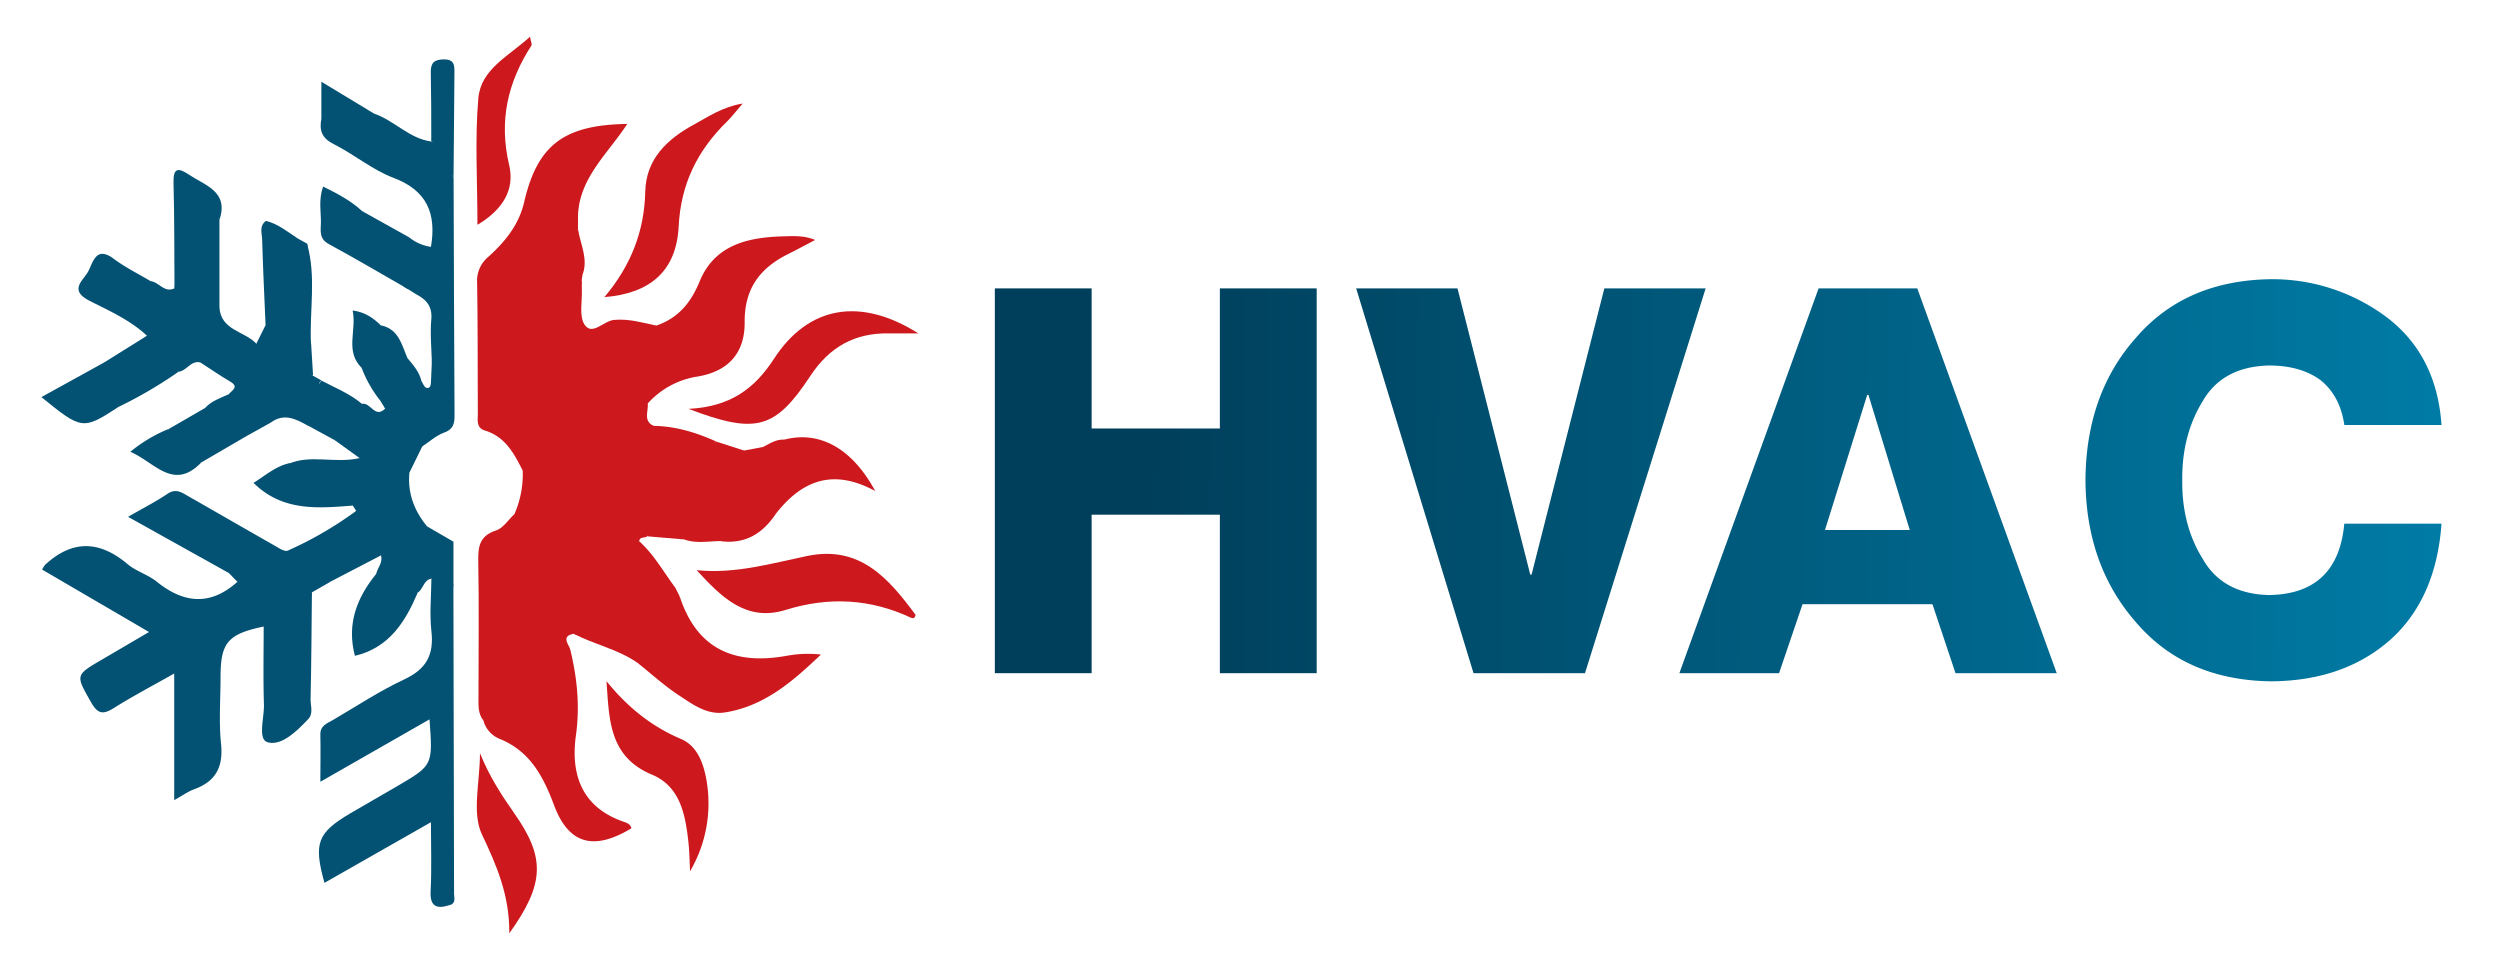 <svg id="Layer_1" data-name="Layer 1" xmlns="http://www.w3.org/2000/svg" xmlns:xlink="http://www.w3.org/1999/xlink" viewBox="0 0 881 342"><defs><style>.cls-1{fill:#cd181d;}.cls-2{fill:#035173;}.cls-3{fill:url(#linear-gradient);}.cls-4{fill:url(#linear-gradient-2);}.cls-5{fill:url(#linear-gradient-3);}.cls-6{fill:url(#linear-gradient-4);}</style><linearGradient id="linear-gradient" x1="918.57" y1="171.85" x2="404.82" y2="169.42" gradientUnits="userSpaceOnUse"><stop offset="0" stop-color="#0083af"/><stop offset="1" stop-color="#003f5b"/></linearGradient><linearGradient id="linear-gradient-2" x1="918.58" y1="171.12" x2="404.82" y2="168.69" xlink:href="#linear-gradient"/><linearGradient id="linear-gradient-3" x1="918.58" y1="170.78" x2="404.83" y2="168.35" xlink:href="#linear-gradient"/><linearGradient id="linear-gradient-4" x1="918.58" y1="169.8" x2="404.83" y2="167.37" xlink:href="#linear-gradient"/></defs><title>HVAC Img</title><path class="cls-1" d="M202.24,223.36c-4.77.73-1.68,3.91-1.29,5.49,2.42,10,3.46,19.89,2,30.32-1.89,13.67,2,25.17,16.56,30.33,1.25.44,2.62.8,3,2.38-13.2,8-22.08,5.65-27.21-8-3.81-10.15-8.42-19.12-19.2-23.49a9.67,9.67,0,0,1-5.74-6.45c-.76-18.48-.39-37-.62-55.46-.05-4.76.81-8.19,5.75-10.1a8.94,8.94,0,0,0,5.79-7.21,35.07,35.07,0,0,0,2.93-15.32c-.62-1.83-1.06-3.89-.4-5.56,6.39-16.19,4.33-33.42,6.61-50.1,1.48-10.83,5.5-21.28,8.53-31.86.62-2.13,1.93-4,4.74-2.52v4.91c-1.25,5.56,1.47,10.72,1.58,16.14L205,98.63c-5.56,39.59-8.63,79.32-6.45,119.64,1.35,0,3.68-.35,5.73.78,1.43.79,3.23,1.76,2.59,3.55C206,225.05,204,224.13,202.24,223.36Z"/><path class="cls-2" d="M108.26,253.79c-3.93,4.11-9.16,9.14-13.92,7.78-3.62-1-1.18-8.65-1.33-13.31-.29-9.12-.09-18.26-.09-27.47-12.67,2.66-15.19,5.69-15.2,17.8,0,7.83-.63,15.71.17,23.45.84,8.12-1.74,13.26-9.39,16.06-2.19.8-4.14,2.23-7.11,3.87V237.35c-7.81,4.41-14.64,8-21.11,12.06-3.75,2.37-5.7,2.43-8.11-1.8C26.63,237.87,26.4,238,36,232.4c5.31-3.1,10.61-6.22,16.51-9.68l-37.67-22a9.62,9.62,0,0,1,1.05-1.67c9.56-8.84,19.07-8.63,29-.31,3,2.56,7.24,3.74,10.35,6.25,9.61,7.74,19,8.55,28.46,0,7,3.48,14,5.23,21.65,2,1.71-.72,4.28-2.07,4.55,1.73l0,0c-2,10.51-.32,21.12-.9,31.67C108.76,244.86,109.81,249.4,108.26,253.79Z"/><path class="cls-1" d="M202.24,223.36c1.21-.32,3-.28,3.49-1.05.57-1-.84-1.55-1.95-1.88-3.52-1.05-6.16.62-8,3.31,0-18.31-.43-36,.12-53.58.52-16.55.33-33.47,3.93-49.44,1.63-7.19,1.8-15.17,5.21-22.09,0,1.08,0,2.15,0,3.22.2,4.29-1.06,9.58,1,12.61,2.68,3.94,6.67-1.37,10.32-1.72,5.25-.5,10.08,1,15,2,1.13,3-1.17,5-2.3,7.33-5.44,11-7.09,22.09-6.05,34.61.94,11.29,2,23.28-2.16,34.57-.64,6.39-1.13,12.45,7.84,13.61,2.75.36,2.83,3.59,2.38,6.06-1.21,6.78-3.19,13.54,3.16,19.23,1.72,1.55,1.1,4.25-.83,5.68-2.73,2-4.86-.23-5.86-2.15-1.33-2.56-1.84-2-2.84-.06C217.86,228.78,209.54,227.19,202.24,223.36Z"/><path class="cls-1" d="M203.69,75.81c-4.95,4.94-4,12-6.37,17.82C189.7,112.09,193,132,189.58,151c-1,5.4-5.39,9.24-5.37,14.81-3.07-6-6.17-11.93-13.35-14.1-3.14-.95-2.46-3.81-2.47-6.14-.08-15.36,0-30.73-.26-46.09a10.89,10.89,0,0,1,4-9c5.82-5.29,10.71-11.19,12.59-19.27,4.69-20.13,13.94-27.18,36.34-27.54C214.18,54.18,204.24,62.6,203.69,75.81Z"/><path class="cls-1" d="M218.44,190.89c-.45-2.39,5.61-5.21-.47-7.26-.16-.06-.23-.43-.34-.66,8.59-4.09-.53-11.51,3.14-16.92,1.56-2.3,1.66-6.64.66-9.41-4.66-12.9.87-24,5.38-35.37,1-2.41,3-4.38,4.57-6.56,7.59-2.66,12-7.87,15.13-15.44,5.36-13.16,17.24-15.69,29.93-16,3.47-.08,7-.3,10.82,1.29-3.4,1.77-6.38,3.4-9.42,4.91-10,4.95-15.52,12.18-15.42,24.07.09,11.08-6,17.47-16.86,19.19a29.68,29.68,0,0,0-17.27,9.42c-2.44,3.45-3.45,6.53,2.05,7.93,7.77.11,15,2.34,22,5.48-5.78,5.61-8.53,12.52-10.47,20.32-1.49,6,.94,5.79,5,5.27,3.2-.41,6.43-.81,9.57.18,1.19.37,2.75.85,2.28,2.64-.32,1.2-1.47,1.48-2.58,1.41-2.92-.19-5.85-.75-7.61.36,0,0-1.72.05-.94.26,2.81.77,10.65-5.86,6.44,4.68-4.4,0-8.85,1-13.16-.67-4.14-1.67-8-7.06-12.75-1.08-.8.85-2.64,0-2.87,1.79C223.06,193.4,220.79,194.26,218.44,190.89Z"/><path class="cls-2" d="M159.8,190.89l0,14.66c-1.25,10.71-.46,21.45-.52,32.17-.15,24.44,0,48.89-.08,73.34,0,2.63.69,5.39-.77,7.9-4.7,1.51-7,.42-6.67-5.12.39-7.53.1-15.09.1-24.1l-37.52,21.37c-3.89-14-2.52-17.63,9.17-24.53,5.57-3.28,11.21-6.44,16.78-9.72,12.26-7.22,12.25-7.23,11.07-23.37l-38.47,22c0-6.15.13-11.35,0-16.54-.11-3.2,2.29-4,4.31-5.15,8.37-4.88,16.5-10.3,25.25-14.38,7.73-3.61,10.53-8.62,9.58-16.94-.69-6.12-.07-12.39,0-18.59-1.65-1.61-3.26-4.74-1-5.27C155.67,197.53,156.17,192.58,159.8,190.89Z"/><path class="cls-2" d="M148.5,134.26c.55.83.95,2.12,1.7,2.38,1.28.45,1.62-.77,1.67-1.86.11-2.36.2-4.71.3-7.06,1-13.59,7.73-27.22-.3-40.74,1.94-11.55-1.21-19.78-13.22-24.32-7.44-2.8-13.83-8.26-21-11.85-4.29-2.13-5.2-4.93-4.38-9.05,1.55-3.25,4-5.86,7.56-3.75s7.44.67,10.95,2c7.15,2.44,12.39,8.8,20.22,9.87,4.92-1.07,7.36.81,7.32,6,0,2.32-.54,4.73.53,7,.1,27.9.16,55.8.33,83.69,0,3-.65,4.83-3.85,5.95-2.69,1-4.95,3.1-7.41,4.71-12.47,6.62-25.59,10.22-39.84,8.56-2.61-.3-5.39-.06-7.34-2.36,7.81-3.38,16.18,0,25-2L118,155.14c3-4.95,9.08-3.87,13.29-6.61,2.39-1.55,5.41-2.08,6.55-5.17C141.45,140.41,143.26,135.32,148.5,134.26Z"/><path class="cls-2" d="M134.24,195.72l-18,9.37c-11.32-7-23.54-3.75-35.54-3.12L45.13,182.13C50.55,179,55,176.75,59.05,174c3-2,5.07-.4,7.33.88,10,5.7,20,11.49,30,17.17,1.58.89,3.83,2.48,5,2a129.47,129.47,0,0,0,24.12-14c.05,0-.75-1.22-1.15-1.86-.82-2.91,1.81-3.66,3.17-3.3,7.64,2,11.42-2.28,14.57-8.09.35-.66,1.41-.6,2.18-.18-.67,7.22,1.74,13.43,6.27,18.93.81,1.17,1.34,2.87.25,3.6C145.77,192.48,141.09,196.89,134.24,195.72Z"/><path class="cls-1" d="M218.44,190.89c2.31,1.58,4.57,0,6.85-.13,5.2,4.69,8.55,10.81,12.68,16.33a3.36,3.36,0,0,1-.63,1.4c-.79,1-2,1.64-2.73,2.74,1.21-2.41,3.66,1.05,4.94-1,6.18,18.93,19.72,24.24,38.15,20.79a41.57,41.57,0,0,1,11.6-.36c-9.76,9.28-19.81,18.19-33.83,20.4-6.25,1-11.39-2.85-16.25-6.05-5.12-3.36-9.69-7.55-14.5-11.38,1.09-5.7,3-1.15,4.49-.32,1.2.65,2,3.08,3.76,1.07a2.59,2.59,0,0,0-.53-4.19c-8.65-5.05-5-12.11-3.26-18.88.55-2.1,1.26-5.44-1.41-5.24-11.38.83-8.89-7.23-9.33-13.53C218.4,192,218.44,191.43,218.44,190.89Z"/><path class="cls-1" d="M245.5,200.93c13.5,1.38,26.14-2.33,38.94-5,18.65-3.89,28.76,8,38.22,20.75-.32,1.51-1.18,1.21-1.75.95-14.3-6.66-28.9-7.4-44-2.71C262.94,219.28,254.22,210.39,245.5,200.93Z"/><path class="cls-2" d="M80.54,139c1.07-1.44,4-2.56.45-4.62s-6.72-4.29-10.07-6.45c-7.45-7.64-10.07-15.85-8.09-27.14,1.76-10,4.72-18.26,11.8-25.22,1.57-.34,2.08.85,2.7,1.88q0,15.39,0,30.79c-2.27,1.13-1.77,3.06-1.27,4.86,3.26,11.86,15.19,21.25,27.49,21.65,1.35.05,2.8-.08,3.91.65,2.49,1.66,4.35,1.32,5.8-1.29,4.89,2.57,10.06,4.64,14.35,8.25-1.1,3.33-4,4.53-6.89,4.48-4.48-.08-8.24,2-12.32,3.11-4.19-2.33-8.39-4.49-13-1C90.05,146.14,81.61,148,80.54,139Z"/><path class="cls-1" d="M242.64,144.09c14.58-.75,23.15-6.94,30.08-17.61,12.17-18.76,30.48-21.87,50.9-9-4.34,0-7.36,0-10.37,0-12.05-.2-20.95,4.78-27.69,15C273.12,151.36,266.37,153.09,242.64,144.09Z"/><path class="cls-1" d="M261.72,36.48c-2.41,2.78-3.82,4.68-5.49,6.31-10.4,10.18-16.31,21.93-17.07,37-.79,15.69-10,23.61-26.17,24.92,9.32-11.06,14.08-23.17,14.4-37.19.26-11.47,7.71-18.52,17.19-23.65C249.66,41.12,254.48,37.7,261.72,36.48Z"/><path class="cls-1" d="M254.07,190.72c-.39-4.51-.39-4.51-9.6-3.39,1.46-2.36,3.87-2.22,5.85-2.8,2.25-.66,4.82.67,7.27-1.18a22.56,22.56,0,0,0-12.14.43,7.59,7.59,0,0,1-8.13-2.15c-1.64-1.95,1.48-3.61,2.71-5.2,2.88-3.74-2.5-10.57,4.77-12.58-4-8.74,4.81-5.72,7.58-8.25l9.87,3.18c4.34.35,7.3,1.65,7.74,7s3.86,9.88,3.35,15.39C268.75,188,262.63,191.81,254.07,190.72Z"/><path class="cls-2" d="M36.9,127.62l14.89-9.31c-6-5.59-13.35-8.8-20.23-12.31-7.56-3.86-2.08-7.19-.4-10.48s2.76-8.92,8.91-4.33c4,3,8.65,5.29,13,7.89,4.53,4.67,3.73,10.88,4.68,16.54.92,5.44-.44,11.55,5.16,15.39a154,154,0,0,1-21.2,12.41C36.87,140.15,34.84,133.46,36.9,127.62Z"/><path class="cls-1" d="M243.19,307c-.2-3.49-.22-7-.62-10.47-1.09-9.59-2.87-19.38-12.85-23.56-15.31-6.42-15-19.74-16-32.93,7.22,8.93,15.64,15.88,26.25,20.37,5.55,2.35,7.78,8.14,8.85,13.77A47.22,47.22,0,0,1,243.19,307Z"/><path class="cls-2" d="M144.26,166.59c-1.72.77-1.34,2.88-2.2,3.84-3,3.29-3.38,11.48-11.36,6.25a4.68,4.68,0,0,0-6.36,1.48c-12.4,1-24.82,2.08-35-8,4-2.44,7.57-5.71,12.4-6.88,15.35,1.42,30.25-.11,44.38-6.72a2,2,0,0,1,2.8.52Q146.59,161.86,144.26,166.59Z"/><path class="cls-1" d="M169.14,265.42c3.36,8.28,7.6,14.78,12.08,21.17,11,15.65,10.79,24.77-1.74,42.32.11-13.5-4.51-24-9.65-34.87C166.23,286.42,169.14,275.72,169.14,265.42Z"/><path class="cls-1" d="M168.25,79.22c0-15.66-.94-30.23.32-44.6.91-10.33,10.71-14.81,18.2-21.67.41,2.1.74,2.7.56,3-8.44,13-11.58,26.7-7.9,42.22C181.46,66.72,177.32,73.83,168.25,79.22Z"/><path class="cls-1" d="M273.34,181.13a31.38,31.38,0,0,1-5.07-14.73c-.33-4.77-2.81-6.06-6-7.62l6.58-1.25a10.32,10.32,0,0,1,3.08.68c1.49.7,2.24,3.78,4.43,2,1.71-1.42-.13-3.47-.13-5.24,12.29-3.29,23.93,2.74,32.19,18.07C293.15,164.74,282.29,169.69,273.34,181.13Z"/><path class="cls-2" d="M62.91,131c-6.27-1-7.2-5.87-7.17-10.76,0-7.22-1.59-14.14-2.67-21.17,3,.33,4.81,4.23,8.37,2.55,1.36-6.37.63-12.83.5-19.23-.09-4.9,2.34-8.11,5.4-11.19a4.88,4.88,0,0,1,6-.85c2.26,1.12,4.33,2.52,2.4,5.55-1.75,3.16-2.84,6.64-6,9-2.85,2.19-5,5.66-3.5,9.13,2.39,5.67-3.88,9.51-1.66,16.34,1.9,5.8,4.72,11.48,6.34,17.46C67.36,126.66,65.87,130.72,62.91,131Z"/><path class="cls-2" d="M143.85,101.91c-9.34-5.33-18.59-10.81-28-15.91-3.59-1.93-2.77-4.94-2.75-7.71,0-3.92-.86-7.94.77-12.54,5,2.47,9.63,4.88,13.58,8.5-.76,2.75,1.36,4,3.08,4.93C139.54,84.11,142.67,92.41,143.85,101.91Z"/><path class="cls-2" d="M147.2,208.85c-4.4,10.34-10.08,19.41-22.13,22.26-2.94-11.08.6-20.41,7.51-28.88C139.93,202.58,144,204.44,147.2,208.85Z"/><path class="cls-2" d="M113.25,134.06c-2.57,2.5,1.83,2.58,1.27,5.17-9.22-2.7-20.11-.38-27.81-7-6.71-5.79-12.19-13.63-14.09-22.64-1-4.7,2.81-1.74,4.7-1.37.44,8.25,8.85,8.42,13,12.87,5.46,3.78,10.64,8.37,18.14,6.38,1.17,1.43-.47,3.87,1.78,4.9Z"/><path class="cls-2" d="M80.72,202c1.51-2.23,2.85-3.88,6.33-3.42a65.38,65.38,0,0,0,16.65.28c6-.75,10.25.37,12.56,6.26l-6.39,3.66c-1.8-2.32-3.08-.61-4.61.47-3.24,2.26-17.43,1.93-20.11-.58-.87-.81-1-2.4-1.48-3.63Z"/><path class="cls-2" d="M87.14,153.52,70.88,163c-6.28,3.58-10-2.9-15.09-4-2-.43-1.24-2.51-.14-3.87s3.15-2,3.79-3.94l12.87-7.44A18.41,18.41,0,0,1,87.14,153.52Z"/><path class="cls-2" d="M36.9,127.62c1.25.28,2.89.31,1.68,2.33-.67,1.11-1.41,2.16-2.12,3.24,5.49,1.5,3.6,6.77,5.25,10.23-12.44,8.15-12.9,8.1-27.12-3.49Z"/><path class="cls-2" d="M147.2,208.85l-14.63-6.62c.49-2.19,2.47-4,1.67-6.51,5-4.09,13.34-2.84,16.29-10.2l9.27,5.37c-2.53,2.54.72,9.85-7.29,8.24-2.17-.44.06,3.14-.53,4.79C149.22,204.43,149.2,207.6,147.2,208.85Z"/><path class="cls-2" d="M108.18,85.86c3.38,11.65.83,23.54,1.41,35.3-3.5-1.55-5.92-5-10.25-5.23-2.75-.13-4-2.34-4-5.09.08-4-.59-8,.49-11.91C99.46,94.11,106.5,92.52,108.18,85.86Z"/><path class="cls-2" d="M159.83,62.77c-2.55-4.36.34-12-7.85-12.94,0-8.07,0-16.13-.17-24.19-.09-3.5,1.2-4.71,4.68-4.71,3.69,0,3.68,2.18,3.65,4.75Q160,44.24,159.83,62.77Z"/><path class="cls-2" d="M151.87,87c5.92,1.6,6.71,6.69,6.38,11.27-.65,9.3-2.22,18.54-3.59,27.78-.1.67-1.63,1.13-2.49,1.69-.1-5.06-.62-10.16-.18-15.17.4-4.49-1.63-6.89-5.13-8.75.5-5.74,1.8-11.6-3.35-16.24-1.34-1.2-1.13-1.43.74-3.89A15.84,15.84,0,0,0,151.87,87Z"/><path class="cls-1" d="M181.28,181.17c2.54,4.83-2.06,6.41-4.47,7.55C172,191,171,194.33,171.42,199c1.29,15.31-2.2,30.78,1.73,46.09.65,2.53-1.78,5.87-2.79,8.83-2-2.52-1.75-5.49-1.74-8.45,0-15.85.21-31.69-.08-47.53-.09-5.23.36-9.09,6.25-11C177.31,186.14,179.14,183.16,181.28,181.17Z"/><path class="cls-2" d="M133.91,141.06a42.4,42.4,0,0,1-6.45-11.4c-1.53-6.71.26-11.92,6.76-15,6.29,1.28,7.31,6.84,9.38,11.55C143.14,133,138.79,137.18,133.91,141.06Z"/><path class="cls-2" d="M144.25,83.67l-.75,1.92c7.72,2,3.82,9.82,7.07,14.24,1.56,2.09-3.37,1.68-3.71,4l-3-1.89c-5.28-2.33-2.18-8.43-5.38-11.83s-4.59-8.07-9.78-9.64c-1.22-.36-6-3.08-1.29-6.19Z"/><path class="cls-2" d="M75.71,75.91c-.13-3.46-4.68-5.26-5-4.6-2.22,3.91-7.52,5.41-7.86,10.77-.41,6.52,1.57,13.22-1.36,19.55-.09-12.39,0-24.79-.34-37.18-.12-5.17,1.47-5.56,5.4-2.92,5.77,3.87,14.07,5.89,10.83,15.87Z"/><path class="cls-2" d="M108.39,149.9c2.08-3.69,5.59-5.54,9.41-4.87,4,.7,6.67-1.41,9.8-2.72,3-.61,4.56,5.35,8.14,1.66-.33-.7-.48-1.52.39-1.76,1.41-.4,2.29.46,2.87,1.67-4.54,8.36-13.39,8.66-21,11.26Z"/><path class="cls-2" d="M96.91,98.56c0,3,.18,5.93,0,8.87-.32,4.16.12,7.17,5.54,7,4.25-.13,6.12,3.06,7.19,6.74.23,3.73.46,7.45.68,11.18-2.38-.73-2-2.78-2.13-4.55-2.33-2.16-4.7-4.24-7.8-5.27a9.85,9.85,0,0,1-6.8-7.86c-.42-10.06-.92-20.12-1.2-30.19-.06-2.21-1.13-4.83,1.33-6.62,4.39,5.48.35,12.63,3.68,18.32A2.44,2.44,0,0,1,96.91,98.56Z"/><path class="cls-2" d="M158.46,319q0-52.45,0-104.9c0-2.86-1-6,1.32-8.51q.12,54.73.23,109.46C160.06,316.46,160.7,318.34,158.46,319Z"/><path class="cls-2" d="M59.44,151.16c0,2.72-2.77,3.86-4,7.12,6.9-2.93,9.2,6.17,15.49,4.7-9.86,10.19-16.43-.13-25-3.77A52.17,52.17,0,0,1,59.44,151.16Z"/><path class="cls-2" d="M93.54,114.66c2.66,3.32,5.68,6,10.08,6.89,3.11.66,5.1,2.64,4.52,6.24-6.46,4.91-13.92,2.08-17.78-6.73Z"/><path class="cls-2" d="M87.14,153.52l-14.83-9.8c2.25-2.44,5.34-3.44,8.23-4.77,3.06,6.12,11.1,4.81,14.82,10Z"/><path class="cls-2" d="M139,143.88c-1.09-.19-2.22-1.72-3.26.09l-1.83-2.91c1.7-5.95,7.24-9.4,9.69-14.86,2,2.45,4.18,4.82,4.9,8.06C145.65,137.79,143.12,141.61,139,143.88Z"/><path class="cls-2" d="M134.22,114.65c-3.15,4.6-5.76,9.44-6.76,15-6-5.89-1.69-13.15-3.19-20.24C128.75,110,131.57,112.13,134.22,114.65Z"/><path class="cls-2" d="M131.76,40c-4,1.22-7.69,3.22-11.78-.68-2.45-2.33-4.44,1.61-6.73,2.48v-13Z"/><path class="cls-2" d="M96.91,98.56l0-1.72C93.78,87.76,95.21,85.5,105,84.08l3.23,1.78C110.55,95.52,102,95.54,96.91,98.56Z"/><path class="cls-2" d="M105,84.08c-5,2.81-10.16,5.49-8.09,12.76-5.24-1.33-2.71-5.61-3.08-8.62-.41-3.41-.1-6.91-.11-10.37C98,78.89,101.35,81.71,105,84.08Z"/><path class="cls-2" d="M108.26,253.79c0-12.54-.08-25.08,0-37.62,0-2.55-.92-5.42,1.66-7.44-.13,12.52-.19,25.05-.47,37.57C109.37,248.79,110.68,251.62,108.26,253.79Z"/><path class="cls-1" d="M276.21,154.93c3.53,1,3.41,3.88,2.74,6.41a5,5,0,0,1-3.39,3c-2.76.44-3.07-2.14-3.93-4.09-.49-1.1-1.84-1.81-2.8-2.7C271.18,156.37,273.4,154.81,276.21,154.93Z"/><path class="cls-1" d="M228.16,189c-.52-4.16.73-6.36,5.16-4.21,2.78,1.34,6.35,1.7,7.59,5.29Z"/><path class="cls-1" d="M239.55,210.19c-.93.53,1.79,3.8-1.69,2.31-.55-.23-.67-1.28-1.76-.87-1.95.74-2.2,6.58-5,2.87-1.89-2.51,2.86-4.27,4.85-6.18a10.47,10.47,0,0,1,2-1.23C238.5,208.12,239,209.15,239.55,210.19Z"/><path class="cls-1" d="M230.34,150.12c-1.77.28-4.17,3-5.06-.45-.7-2.77-1.73-6.52,3-7.48C228.55,144.94,226.56,148.28,230.34,150.12Z"/><path class="cls-1" d="M205.27,96.86c-1.35-5.3-4.84-10.39-1.58-16.14C204.49,86.08,207.41,91.22,205.27,96.86Z"/><path class="cls-1" d="M223.14,221.36c-2.74,2.6-4.82,2.18-7.44.68C217.84,219.45,220,219.74,223.14,221.36Z"/><path class="cls-3" d="M350.58,101.63h34.11V151h45.19V101.63H464v135.6H429.88V181.38H384.69v55.85H350.58Z"/><path class="cls-4" d="M558.55,237.23H519.27l-41.35-135.6h35.7L539.27,202.5h.45l25.65-100.87h35.7Z"/><path class="cls-5" d="M640.87,101.63h34.78l49.14,135.6H689.12L681,212.93H635.21l-8.27,24.3H591.81Zm2.25,85.15H673l-14.56-47.6H658Z"/><path class="cls-6" d="M826.15,149.77q-1.53-10.35-8.45-15.85-7-5.11-18.06-5.12-16.38.38-23.41,12.58-7.38,12-7.2,27.86-.18,15.84,7.2,27.68,7,12.39,23.38,12.77,24.27-.37,26.52-25.16h34.26q-1.89,26.39-18,40.89Q826,239.91,800.4,240.1q-30.18-.37-47.61-20.73-17.68-20.1-17.87-50.13.18-30.5,17.87-50.3,17.43-20.19,47.61-20.55a67.15,67.15,0,0,1,40.5,13.28q17.79,13.38,19.49,38.1Z"/></svg>